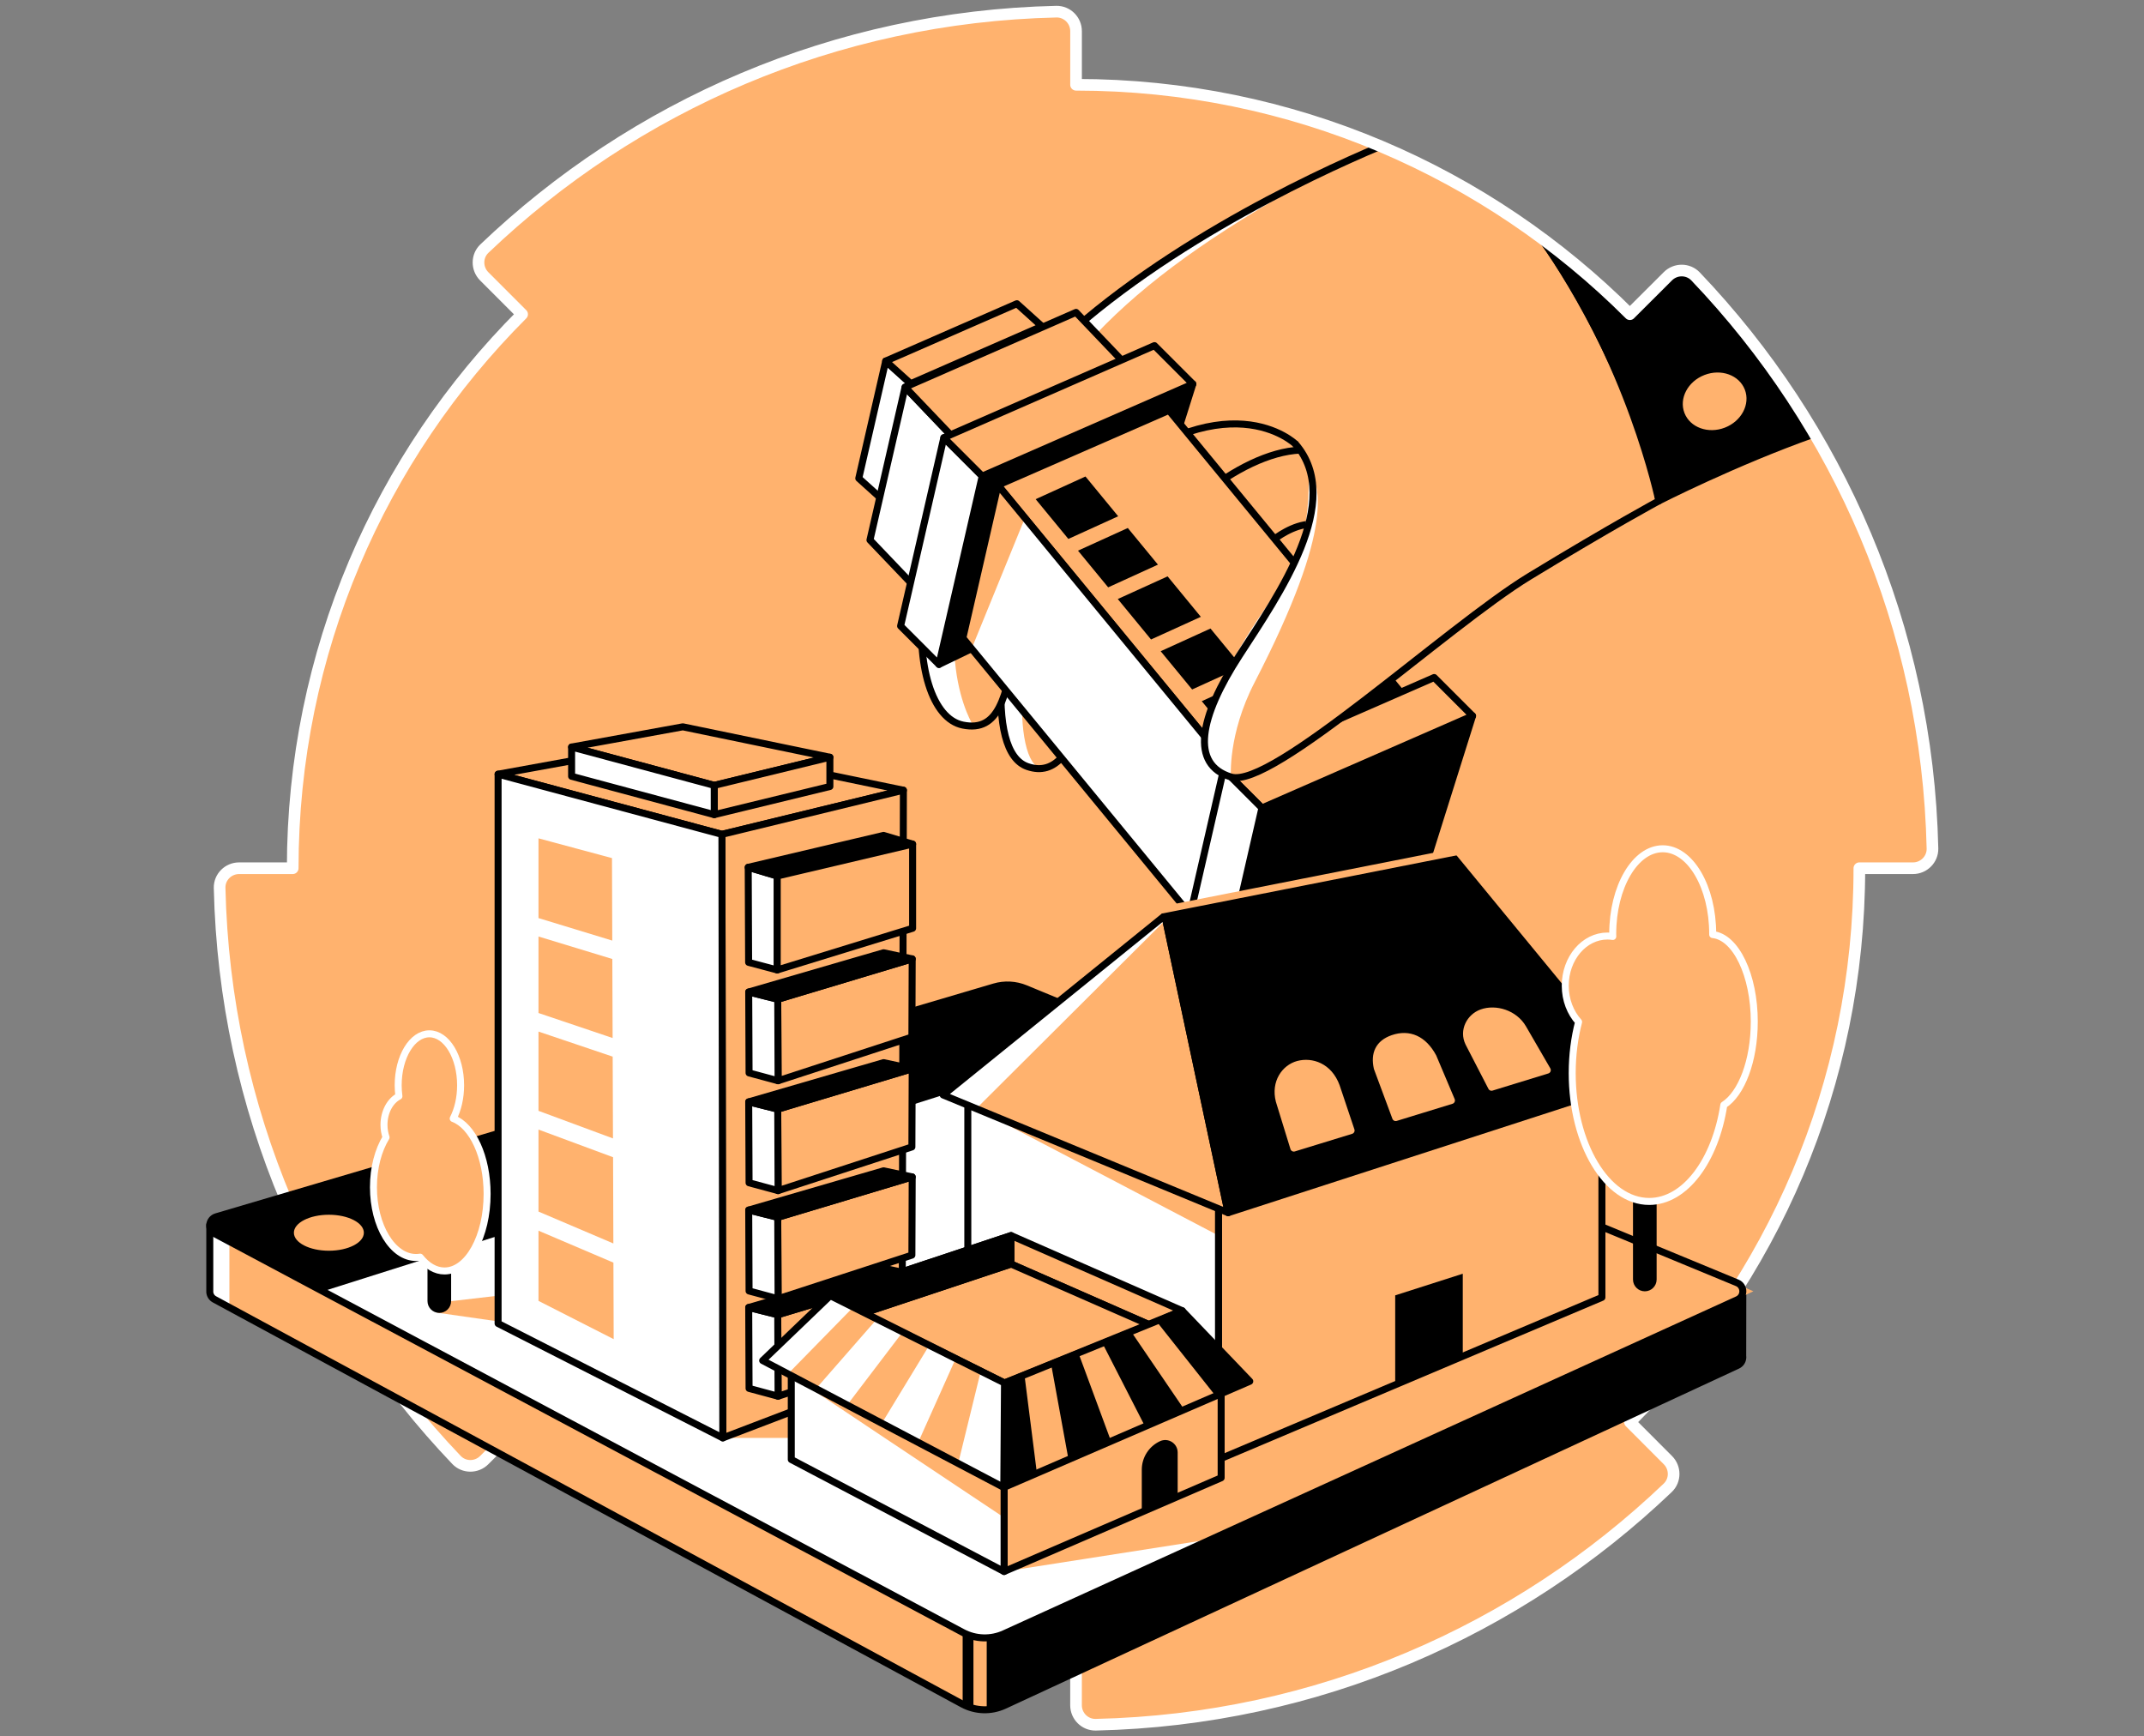 <svg width="368" height="298" viewBox="0 0 368 298" fill="none" xmlns="http://www.w3.org/2000/svg">
<rect x="0" y="0" width="368" height="298" fill="#808080" stroke="none"/>
<path d="M279.757 53.92C255.428 29.598 221.819 14.55 184.696 14.55V5.347C184.696 3.489 183.174 1.964 181.316 2.001C143.277 2.862 108.79 18.178 83.14 42.668C81.799 43.949 81.799 46.098 83.106 47.416L89.618 53.934C65.286 78.269 50.241 111.878 50.241 149.005H41.038C39.177 149.005 37.651 150.527 37.695 152.385C38.553 190.423 53.869 224.911 78.359 250.561C79.639 251.902 81.792 251.902 83.106 250.591L89.631 244.083C113.963 268.408 147.572 283.456 184.692 283.456V292.66C184.692 294.517 186.218 296.039 188.075 295.999C226.121 295.144 260.602 279.825 286.252 255.339C287.599 254.055 287.596 251.905 286.285 250.591L279.774 244.066C304.099 219.734 319.143 186.128 319.143 149.005H328.35C330.208 149.005 331.734 147.479 331.693 145.619C330.832 107.577 315.519 73.092 291.026 47.439C289.745 46.098 287.596 46.098 286.278 47.412L279.754 53.92H279.757Z" fill="#FFB26E"/>
<path d="M225.098 89.964C221.94 89.964 218.781 92.489 218.781 92.489Z" fill="#FFB26E"/>
<path d="M225.098 89.964C221.94 89.964 218.781 92.489 218.781 92.489" stroke="black" stroke-width="1.2" stroke-linecap="round" stroke-linejoin="round"/>
<path d="M178.835 83.261C171.106 107.292 168.971 129.018 176.364 131.56C186.181 134.933 187.1 113.333 192.803 101.478C198.506 89.625 212.612 77.722 223.174 77.243" fill="#FFB26E"/>
<path d="M175.583 117.092C174.912 125.407 176.277 131.647 178.835 131.882C181.393 132.117 176.153 134.256 173.182 128.21C170.211 122.165 171.801 116.445 171.801 116.445L175.583 117.092V117.092Z" fill="white"/>
<path d="M178.835 83.261C171.106 107.292 168.971 129.018 176.364 131.56C186.181 134.933 187.1 113.333 192.803 101.478C198.506 89.625 212.612 77.722 223.174 77.243" stroke="black" stroke-width="1.2" stroke-linecap="round" stroke-linejoin="round"/>
<path d="M222.399 76.244C222.399 76.244 210.359 64.348 187.063 84.462C169.745 99.412 177.762 126.973 165.269 124.438C154.781 122.312 153.755 88.22 176.927 63.603C200.642 38.406 237 25 237 25C237 25 254.424 32.424 259.5 37.5" fill="#FFB26E"/>
<path d="M227.958 29.116C193.326 47.945 180.374 61.856 169.319 86.49C158.265 111.124 167.083 124.586 167.083 124.586C167.083 124.586 155.563 125.662 158.687 100.797C161.812 75.932 175.703 61.649 197.487 46.373C219.271 31.097 227.958 29.116 227.958 29.116V29.116Z" fill="white"/>
<path d="M222.399 76.244C222.399 76.244 210.359 64.348 187.063 84.462C169.745 99.412 177.762 126.973 165.269 124.438C154.781 122.312 153.755 88.22 176.927 63.603C195.513 43.856 224.976 30.151 236.852 25.146" stroke="black" stroke-width="1.2" stroke-linecap="round" stroke-linejoin="round"/>
<path d="M152.022 61.964L156.32 65.84L151.7 85.967L147.402 82.091L152.022 61.964Z" fill="white" stroke="black" stroke-width="1.2" stroke-linecap="round" stroke-linejoin="round"/>
<path d="M174.537 52.123L178.835 55.999L156.32 65.84L152.022 61.964L174.537 52.123Z" fill="#FFB26E" stroke="black" stroke-width="1.2" stroke-linecap="round" stroke-linejoin="round"/>
<path d="M155.348 66.44L164.702 76.244L158.677 102.48L149.323 92.68L155.348 66.44Z" fill="white" stroke="black" stroke-width="1.2" stroke-linecap="round" stroke-linejoin="round"/>
<path d="M184.696 53.612L194.05 63.415L164.702 76.244L155.348 66.44L184.696 53.612Z" fill="#FFB26E" stroke="black" stroke-width="1.2" stroke-linecap="round" stroke-linejoin="round"/>
<path d="M168.589 81.706L161.165 114.028L194.684 97.867L204.74 65.904L168.589 81.706Z" fill="black" stroke="black" stroke-width="1.2" stroke-linecap="round" stroke-linejoin="round"/>
<path d="M171.291 83.261L165.266 109.498L192.478 96.378L200.639 70.433L171.291 83.261Z" fill="#FFB26E" stroke="black" stroke-width="1.2" stroke-linecap="round" stroke-linejoin="round"/>
<path d="M171.291 83.261L212.716 133.628L242.064 120.804L200.639 70.433L171.291 83.261Z" fill="#FFB26E" stroke="black" stroke-width="1.2" stroke-linecap="round" stroke-linejoin="round"/>
<path d="M171.291 83.261L165.266 109.498L206.691 159.868L212.716 133.629L171.291 83.261Z" fill="white"/>
<path d="M175.925 88.891L166.771 111.325L165.266 109.498L171.291 83.261L175.925 88.891Z" fill="#FFB26E"/>
<path d="M171.291 83.261L165.266 109.498L206.691 159.868L212.716 133.629L171.291 83.261Z" stroke="black" stroke-width="1.2" stroke-linecap="round" stroke-linejoin="round"/>
<path d="M216.599 138.661L209.179 170.983L242.698 154.822L252.753 122.863L216.599 138.661Z" fill="black" stroke="black" stroke-width="1.2" stroke-linecap="round" stroke-linejoin="round"/>
<path d="M210.01 132.076L216.599 138.661L252.753 122.862L246.165 116.274L210.01 132.076Z" fill="#FFB26E" stroke="black" stroke-width="1.2" stroke-linecap="round" stroke-linejoin="round"/>
<path d="M202.59 164.398L209.179 170.983L216.599 138.661L210.01 132.076L202.59 164.398Z" fill="white" stroke="black" stroke-width="1.2" stroke-linecap="round" stroke-linejoin="round"/>
<path d="M162 75.117L168.588 81.706L161.165 114.028L154.58 107.439L162 75.117Z" fill="white" stroke="black" stroke-width="1.2" stroke-linecap="round" stroke-linejoin="round"/>
<path d="M162 75.117L168.589 81.706L204.74 65.903L198.155 59.315L162 75.117Z" fill="#FFB26E" stroke="black" stroke-width="1.2" stroke-linecap="round" stroke-linejoin="round"/>
<path d="M191.925 88.602L183.375 92.492L177.762 85.669L186.312 81.776L191.925 88.602Z" fill="black"/>
<path d="M198.751 96.904L190.208 100.8L185.031 94.503L193.578 90.614L198.751 96.904Z" fill="black"/>
<path d="M206.114 105.86L197.565 109.746L191.858 102.805L200.408 98.916L206.114 105.86Z" fill="black"/>
<path d="M213.169 114.436L204.619 118.326L199.221 111.761L207.771 107.868L213.169 114.436Z" fill="black"/>
<path d="M221.296 124.321L212.746 128.21L206.272 120.338L214.822 116.445L221.296 124.321Z" fill="black"/>
<path d="M222.399 76.244C230.748 85.967 219.579 101.923 212.716 112.509C205.849 123.094 204.273 131.208 211.284 133.347C218.292 135.486 248.347 107.543 262.51 98.919C276.676 90.296 284.726 85.97 284.726 85.97C284.726 85.97 279.583 60.884 263.479 39.526" fill="#FFB26E"/>
<path d="M224.599 79.989C226.463 83.258 229.37 89.964 215.351 117.092C210.704 126.085 211.281 133.347 211.281 133.347C211.281 133.347 204.035 133.441 207.811 121.93C211.589 110.42 220.022 101.448 222.56 95.707C225.098 89.967 224.599 79.992 224.599 79.992V79.989Z" fill="white"/>
<path d="M222.399 76.244C230.748 85.967 219.579 101.924 212.716 112.509C205.849 123.094 204.273 131.208 211.284 133.347C218.292 135.486 248.347 107.543 262.51 98.919C276.676 90.296 284.726 85.971 284.726 85.971C284.726 85.971 279.787 61.88 264.435 40.816" stroke="black" stroke-width="1.2" stroke-linecap="round" stroke-linejoin="round"/>
<path d="M239.013 117.092L240.408 118.789L231.382 122.735L239.013 117.092Z" fill="black"/>
<path d="M284.726 85.967C284.726 85.967 297.742 79.319 311.366 74.5L301 59L290.5 47L288.5 46.5L286 47.5L280 54L279.5 54C279.5 54 268.5 43 264.5 40.772C267.705 45.39 271.564 51.609 275.331 59.315C284.277 77.618 284.726 85.967 284.726 85.967Z" fill="black"/>
<path d="M264.597 40.911C267.783 45.515 271.602 51.686 275.331 59.315C284.277 77.618 284.726 85.967 284.726 85.967C284.726 85.967 297.742 79.319 311.366 74.5" stroke="black" stroke-width="1.2" stroke-linecap="round" stroke-linejoin="round"/>
<path d="M296.049 73.394C298.912 72.29 300.452 69.371 299.489 66.875C298.527 64.378 295.425 63.249 292.563 64.354C289.7 65.458 288.159 68.377 289.122 70.873C290.085 73.37 293.186 74.499 296.049 73.394Z" fill="#FFB26E"/>
<path d="M279.757 53.92C255.428 29.598 221.819 14.55 184.696 14.55V5.347C184.696 3.489 183.174 1.964 181.316 2.001C143.277 2.862 108.79 18.178 83.14 42.668C81.799 43.949 81.799 46.098 83.106 47.416L89.618 53.934C65.286 78.269 50.241 111.878 50.241 149.005H41.038C39.177 149.005 37.651 150.527 37.695 152.385C38.553 190.423 53.869 224.911 78.359 250.561C79.639 251.902 81.792 251.902 83.106 250.591L89.631 244.083C113.963 268.408 147.572 283.456 184.692 283.456V292.66C184.692 294.517 186.218 296.039 188.075 295.999C226.121 295.144 260.602 279.825 286.252 255.339C287.599 254.055 287.596 251.905 286.285 250.591L279.774 244.066C304.099 219.734 319.143 186.128 319.143 149.005H328.35C330.208 149.005 331.734 147.479 331.693 145.619C330.832 107.577 315.519 73.092 291.026 47.439C289.745 46.098 287.596 46.098 286.278 47.412L279.754 53.92H279.757Z" stroke="white" stroke-width="2" stroke-linecap="round" stroke-linejoin="round"/>
<path d="M299.123 233.129C299.144 232.978 299.147 232.827 299.123 232.677L299.14 221.615L280.874 225.34L176.019 181.991C174.315 181.287 172.421 181.186 170.651 181.709L52.407 216.636L36.008 210.192V221.495C36.002 221.575 36.002 221.659 36.008 221.739V221.76C36.049 222.252 36.317 222.735 36.837 223.01L165.232 292.482C167.449 293.662 170.087 293.746 172.371 292.703L298.218 234.34C298.755 234.095 299.053 233.629 299.123 233.133V233.129Z" fill="#FFB26E"/>
<path d="M39.375 212.884V224.408L36.186 222.9L36.008 221.495L36.209 211.117L39.375 212.884Z" fill="white"/>
<path d="M299.123 233.129C299.144 232.978 299.147 232.827 299.123 232.677L299.14 221.615L280.874 225.34L176.019 181.991C174.315 181.287 172.421 181.186 170.651 181.709L52.407 216.636L36.008 210.192V221.495C36.002 221.575 36.002 221.659 36.008 221.739V221.76C36.049 222.252 36.317 222.735 36.837 223.01L165.232 292.482C167.449 293.662 170.087 293.746 172.371 292.703L298.218 234.34C298.755 234.095 299.053 233.629 299.123 233.133V233.129Z" stroke="black" stroke-width="1.2" stroke-linecap="round" stroke-linejoin="round"/>
<path d="M36.837 211.721L165.232 280.147C167.449 281.327 170.087 281.411 172.371 280.368L298.218 223.05C299.475 222.477 299.442 220.683 298.168 220.157L176.022 169.659C174.319 168.955 172.424 168.854 170.654 169.377L37.132 208.817C35.777 209.216 35.589 211.06 36.837 211.724V211.721Z" fill="white"/>
<path d="M172.344 269.703L208.086 264.12L300.957 221.615L273.524 209.632L176.253 251.473L172.344 269.703Z" fill="#FFB26E"/>
<path d="M124.065 246.772H150.352L145.024 229.827L124.065 246.772Z" fill="#FFB26E"/>
<path d="M73.849 223.721L85.494 222.366V226.779L75.083 225.29L73.849 223.721Z" fill="#FFB26E"/>
<path d="M36.837 211.721L165.232 280.147C167.449 281.327 170.087 281.411 172.371 280.368L298.218 223.05C299.475 222.477 299.442 220.683 298.168 220.157L176.022 169.659C174.319 168.955 172.424 168.854 170.654 169.377L37.132 208.817C35.777 209.216 35.589 211.06 36.837 211.724V211.721Z" stroke="black" stroke-width="1.2" stroke-linecap="round" stroke-linejoin="round"/>
<path d="M169.363 281.099V293.417L171.251 293.109L298.215 234.339L299.123 232.676L299.14 221.615L298.215 223.054L172.371 280.371L169.363 281.099Z" fill="black"/>
<path d="M167.083 280.858V293.186L165.232 292.479V280.15L167.083 280.858Z" fill="black"/>
<path d="M55.435 221.615L194.899 177.468L175.452 169.454L172.921 169.055L170.651 169.381L37.132 208.817L36.002 209.746L36.21 211.117L55.435 221.615Z" fill="black"/>
<path d="M284.347 205.32C284.347 204.2 283.439 203.292 282.319 203.292C281.198 203.292 280.29 204.2 280.29 205.32V219.587C280.29 220.707 281.198 221.615 282.319 221.615C283.439 221.615 284.347 220.707 284.347 219.587V205.32Z" fill="black"/>
<path d="M77.433 209.025C77.433 207.905 76.525 206.997 75.405 206.997C74.285 206.997 73.376 207.905 73.376 209.025V223.292C73.376 224.412 74.285 225.32 75.405 225.32C76.525 225.32 77.433 224.412 77.433 223.292V209.025Z" fill="black"/>
<path d="M77.789 191.962C78.58 190.423 79.059 188.435 79.059 186.259C79.059 181.38 76.659 177.424 73.702 177.424C70.744 177.424 68.344 181.38 68.344 186.259C68.344 186.906 68.391 187.53 68.471 188.137C66.972 188.904 65.909 190.809 65.909 193.042C65.909 193.81 66.037 194.537 66.265 195.194C64.93 197.381 64.099 200.401 64.099 203.748C64.099 210.41 67.375 215.811 71.415 215.811C71.65 215.811 71.884 215.791 72.112 215.754C73.296 217.246 74.738 218.125 76.293 218.125C80.334 218.125 83.609 212.207 83.609 204.904C83.609 198.531 81.115 193.213 77.792 191.962H77.789Z" fill="#FFB26E" stroke="white" stroke-width="1.2" stroke-linecap="round" stroke-linejoin="round"/>
<path d="M209.145 203.949V250.484L274.956 222.658V183.385L209.145 203.949Z" fill="#FFB26E" stroke="black" stroke-width="1.2" stroke-linecap="round" stroke-linejoin="round"/>
<path d="M166.117 185.243V231.778L209.145 250.484V203.949L166.117 185.243Z" fill="white"/>
<path d="M167.569 190.266L209.145 212.046V207.442L167.569 190.266Z" fill="#FFB26E"/>
<path d="M166.117 185.243V231.778L209.145 250.484V203.949L166.117 185.243Z" stroke="black" stroke-width="1.2" stroke-linecap="round" stroke-linejoin="round"/>
<path d="M161.883 187.919L210.798 208.123L199.938 157.142L161.883 187.919Z" fill="#FFB26E"/>
<path d="M167.569 190.266L200.089 157.857L199.938 157.142L161.883 187.919L167.569 190.266Z" fill="white"/>
<path d="M161.883 187.919L210.798 208.123L199.938 157.142L161.883 187.919Z" stroke="black" stroke-width="1.2" stroke-linecap="round" stroke-linejoin="round"/>
<path d="M210.798 208.123L280.968 185.397L249.165 146.725L199.938 157.143L210.798 208.123Z" fill="black" stroke="black" stroke-width="1.2" stroke-linecap="round" stroke-linejoin="round"/>
<path d="M250.299 146.128L199.532 156.157" stroke="#FFB26E" stroke-width="1.2" stroke-linecap="round" stroke-linejoin="round"/>
<path d="M239.475 222.309V237.458L251.073 232.556V218.598L239.475 222.309Z" fill="black"/>
<path d="M219.573 188.925L222.071 197.035L231.905 194.014L229.37 186.45C228.099 182.983 225.115 182.048 222.802 182.668C220.569 183.268 218.755 185.743 219.573 188.921V188.925Z" fill="#FFB26E" stroke="#FFB26E" stroke-width="1.2" stroke-linecap="round" stroke-linejoin="round"/>
<path d="M236.398 183.292L239.559 191.798L249.129 188.858L245.97 181.384C244.317 178.326 241.856 177.267 239.08 178.219C236.642 179.057 235.851 180.864 236.398 183.292Z" fill="#FFB26E" stroke="#FFB26E" stroke-width="1.2" stroke-linecap="round" stroke-linejoin="round"/>
<path d="M252.096 179.01L256.012 186.594L265.581 183.654L261.4 176.438C259.942 173.927 256.713 172.951 254.325 173.813C252.327 174.534 251.04 176.857 252.096 179.01V179.01Z" fill="#FFB26E" stroke="#FFB26E" stroke-width="1.2" stroke-linecap="round" stroke-linejoin="round"/>
<path d="M209.601 237.082V253.622L172.344 269.702V253.159L209.601 237.082Z" fill="#FFB26E" stroke="black" stroke-width="1.2" stroke-linecap="round" stroke-linejoin="round"/>
<path d="M123.911 143.191L85.494 132.867L115.448 127.422L155.06 135.617L123.911 143.191Z" fill="#FFB26E" stroke="black" stroke-width="1.2" stroke-linecap="round" stroke-linejoin="round"/>
<path d="M123.911 143.191L124.065 246.772L154.832 235.023L155.06 135.617L123.911 143.191Z" fill="#FFB26E" stroke="black" stroke-width="1.2" stroke-linecap="round" stroke-linejoin="round"/>
<path d="M85.494 132.867V227.141L124.065 246.772L123.911 143.191L85.494 132.867Z" fill="white" stroke="black" stroke-width="1.2" stroke-linecap="round" stroke-linejoin="round"/>
<path d="M128.427 148.847L133.407 150.339V166.464L128.495 165.163L128.427 148.847Z" fill="white" stroke="black" stroke-width="1.2" stroke-linecap="round" stroke-linejoin="round"/>
<path d="M151.66 143.372L156.642 144.864L133.407 150.339L128.427 148.847L151.66 143.372Z" fill="black" stroke="black" stroke-width="1.2" stroke-linecap="round" stroke-linejoin="round"/>
<path d="M133.407 166.464L156.642 159.312V144.864L133.407 150.34V166.464Z" fill="#FFB26E" stroke="black" stroke-width="1.2" stroke-linecap="round" stroke-linejoin="round"/>
<path d="M133.494 171.496L156.572 164.562L156.518 177.984L133.551 185.478L133.494 171.496Z" fill="#FFB26E" stroke="black" stroke-width="1.2" stroke-linecap="round" stroke-linejoin="round"/>
<path d="M128.511 170.246L133.494 171.496L133.551 185.478L128.572 184.137L128.511 170.246Z" fill="white" stroke="black" stroke-width="1.2" stroke-linecap="round" stroke-linejoin="round"/>
<path d="M128.511 170.246L151.66 163.513L156.572 164.562L133.494 171.496L128.511 170.246Z" fill="black" stroke="black" stroke-width="1.2" stroke-linecap="round" stroke-linejoin="round"/>
<path d="M133.494 190.353L156.572 183.419L156.518 196.841L133.551 204.335L133.494 190.353Z" fill="#FFB26E" stroke="black" stroke-width="1.2" stroke-linecap="round" stroke-linejoin="round"/>
<path d="M128.511 189.102L133.494 190.353L133.551 204.334L128.572 202.993L128.511 189.102Z" fill="white" stroke="black" stroke-width="1.2" stroke-linecap="round" stroke-linejoin="round"/>
<path d="M128.511 189.102L151.66 182.37L156.572 183.419L133.494 190.353L128.511 189.102Z" fill="black" stroke="black" stroke-width="1.2" stroke-linecap="round" stroke-linejoin="round"/>
<path d="M133.494 208.918L156.572 201.984L156.518 215.406L133.551 222.899L133.494 208.918Z" fill="#FFB26E" stroke="black" stroke-width="1.2" stroke-linecap="round" stroke-linejoin="round"/>
<path d="M128.511 207.667L133.494 208.918L133.551 222.899L128.572 221.558L128.511 207.667Z" fill="white" stroke="black" stroke-width="1.2" stroke-linecap="round" stroke-linejoin="round"/>
<path d="M128.511 207.667L151.66 200.935L156.572 201.984L133.494 208.918L128.511 207.667Z" fill="black" stroke="black" stroke-width="1.2" stroke-linecap="round" stroke-linejoin="round"/>
<path d="M133.494 225.639L156.572 218.705L156.518 232.126L133.551 239.62L133.494 225.639Z" fill="#FFB26E" stroke="black" stroke-width="1.2" stroke-linecap="round" stroke-linejoin="round"/>
<path d="M128.511 224.388L133.494 225.639L133.551 239.62L128.572 238.279L128.511 224.388Z" fill="white" stroke="black" stroke-width="1.2" stroke-linecap="round" stroke-linejoin="round"/>
<path d="M128.511 224.388L151.66 217.656L156.572 218.705L133.494 225.639L128.511 224.388Z" fill="black" stroke="black" stroke-width="1.2" stroke-linecap="round" stroke-linejoin="round"/>
<path d="M135.817 233.94V250.484L172.344 269.702V253.159L135.817 233.94Z" fill="white"/>
<path d="M135.817 236.083L172.709 260.687V255.097L135.817 236.083Z" fill="#FFB26E"/>
<path d="M135.817 233.94V250.484L172.344 269.702V253.159L135.817 233.94Z" stroke="black" stroke-width="1.2" stroke-linecap="round" stroke-linejoin="round"/>
<path d="M202.912 224.941L197.299 227.362L173.537 216.935L148.2 225.364L142.506 222.366L173.537 212.046L202.912 224.941Z" fill="#FFB26E" stroke="black" stroke-width="1.2" stroke-linecap="round" stroke-linejoin="round"/>
<path d="M197.299 227.362L172.414 237.344L148.2 225.364L173.538 216.935L197.299 227.362Z" fill="#FFB26E" stroke="black" stroke-width="1.2" stroke-linecap="round" stroke-linejoin="round"/>
<path d="M173.534 212.046V216.935L148.2 225.364L142.506 222.366L173.534 212.046Z" fill="black" stroke="black" stroke-width="1.2" stroke-linecap="round" stroke-linejoin="round"/>
<path d="M172.414 237.344L172.293 255.275L214.513 237.059L202.912 224.941L172.414 237.344Z" fill="#FFB26E" stroke="black" stroke-width="1.2" stroke-linecap="round" stroke-linejoin="round"/>
<path d="M130.905 233.501L142.506 222.366L172.414 237.344L172.293 255.275L130.905 233.501Z" fill="white"/>
<path d="M168.223 235.805L164.404 251.399L157.497 247.768L163.878 233.518L168.223 235.805Z" fill="#FFB26E"/>
<path d="M159.201 231.372L151.254 244.432L145.283 241.29L154.698 228.911L159.201 231.372Z" fill="#FFB26E"/>
<path d="M150.345 226.564L140.022 238.37L135.197 235.832L146.335 224.455L150.345 226.564Z" fill="#FFB26E"/>
<path d="M130.905 233.501L142.506 222.366L172.414 237.344L172.293 255.275L130.905 233.501Z" stroke="black" stroke-width="1.2" stroke-linecap="round" stroke-linejoin="round"/>
<path d="M175.844 236.006L177.977 252.824L172.293 255.275L172.414 237.344L175.844 236.006Z" fill="black"/>
<path d="M180.495 234.561L183.402 250.484L190.697 247.335L185.239 232.566L180.495 234.561Z" fill="black"/>
<path d="M189.36 230.789L196.542 244.814L203.268 241.91L194.252 228.677L189.36 230.789Z" fill="black"/>
<path d="M198.547 226.822L208.659 239.584L214.06 236.586L202.912 224.941L198.547 226.822Z" fill="black"/>
<path d="M195.978 259.503V252.231C195.978 250.132 197.199 248.221 199.103 247.339C200.522 246.682 202.138 247.718 202.138 249.28V256.848L195.975 259.506L195.978 259.503Z" fill="black"/>
<path d="M122.593 134.785L98.111 128.207L117.202 124.737L142.443 129.957L122.593 134.785Z" fill="#FFB26E" stroke="black" stroke-width="1.2" stroke-linecap="round" stroke-linejoin="round"/>
<path d="M122.594 134.785V139.808L142.443 134.98V129.957L122.594 134.785Z" fill="#FFB26E" stroke="black" stroke-width="1.2" stroke-linecap="round" stroke-linejoin="round"/>
<path d="M98.111 128.207V133.23L122.593 139.808V134.785L98.111 128.207Z" fill="white" stroke="black" stroke-width="1.2" stroke-linecap="round" stroke-linejoin="round"/>
<path d="M105.091 161.424L92.427 157.562V143.875L105.041 147.268L105.091 161.424Z" fill="#FFB26E"/>
<path d="M105.152 178.145L92.427 173.853V160.723L105.101 164.583L105.152 178.145Z" fill="#FFB26E"/>
<path d="M105.212 195.376L92.427 190.641V177.039L105.162 181.34L105.212 195.376Z" fill="#FFB26E"/>
<path d="M105.279 213.404L92.427 207.932V193.857L105.229 198.604L105.279 213.404Z" fill="#FFB26E"/>
<path d="M105.333 229.826L92.427 223.258V211.211L105.289 216.693L105.333 229.826Z" fill="#FFB26E"/>
<path d="M301.108 175.362C301.108 167.345 297.947 160.797 293.97 160.391C293.97 160.351 293.97 160.314 293.97 160.274C293.97 152.204 290.128 145.666 285.39 145.666C280.652 145.666 276.81 152.207 276.81 160.274C276.81 160.422 276.817 160.569 276.82 160.717C276.522 160.673 276.216 160.643 275.908 160.643C271.905 160.643 268.662 164.462 268.662 169.169C268.662 171.62 269.548 173.823 270.956 175.379C270.252 178.071 269.856 181.039 269.856 184.16C269.856 196.328 275.774 206.192 283.073 206.192C289.239 206.192 294.419 199.158 295.878 189.639C298.912 187.701 301.105 182.044 301.105 175.362H301.108Z" fill="#FFB26E" stroke="white" stroke-width="1.2" stroke-linecap="round" stroke-linejoin="round"/>
<path d="M56.448 214.651C59.764 214.651 62.453 213.269 62.453 211.563C62.453 209.858 59.764 208.475 56.448 208.475C53.131 208.475 50.443 209.858 50.443 211.563C50.443 213.269 53.131 214.651 56.448 214.651Z" fill="#FFB26E"/>
</svg>
